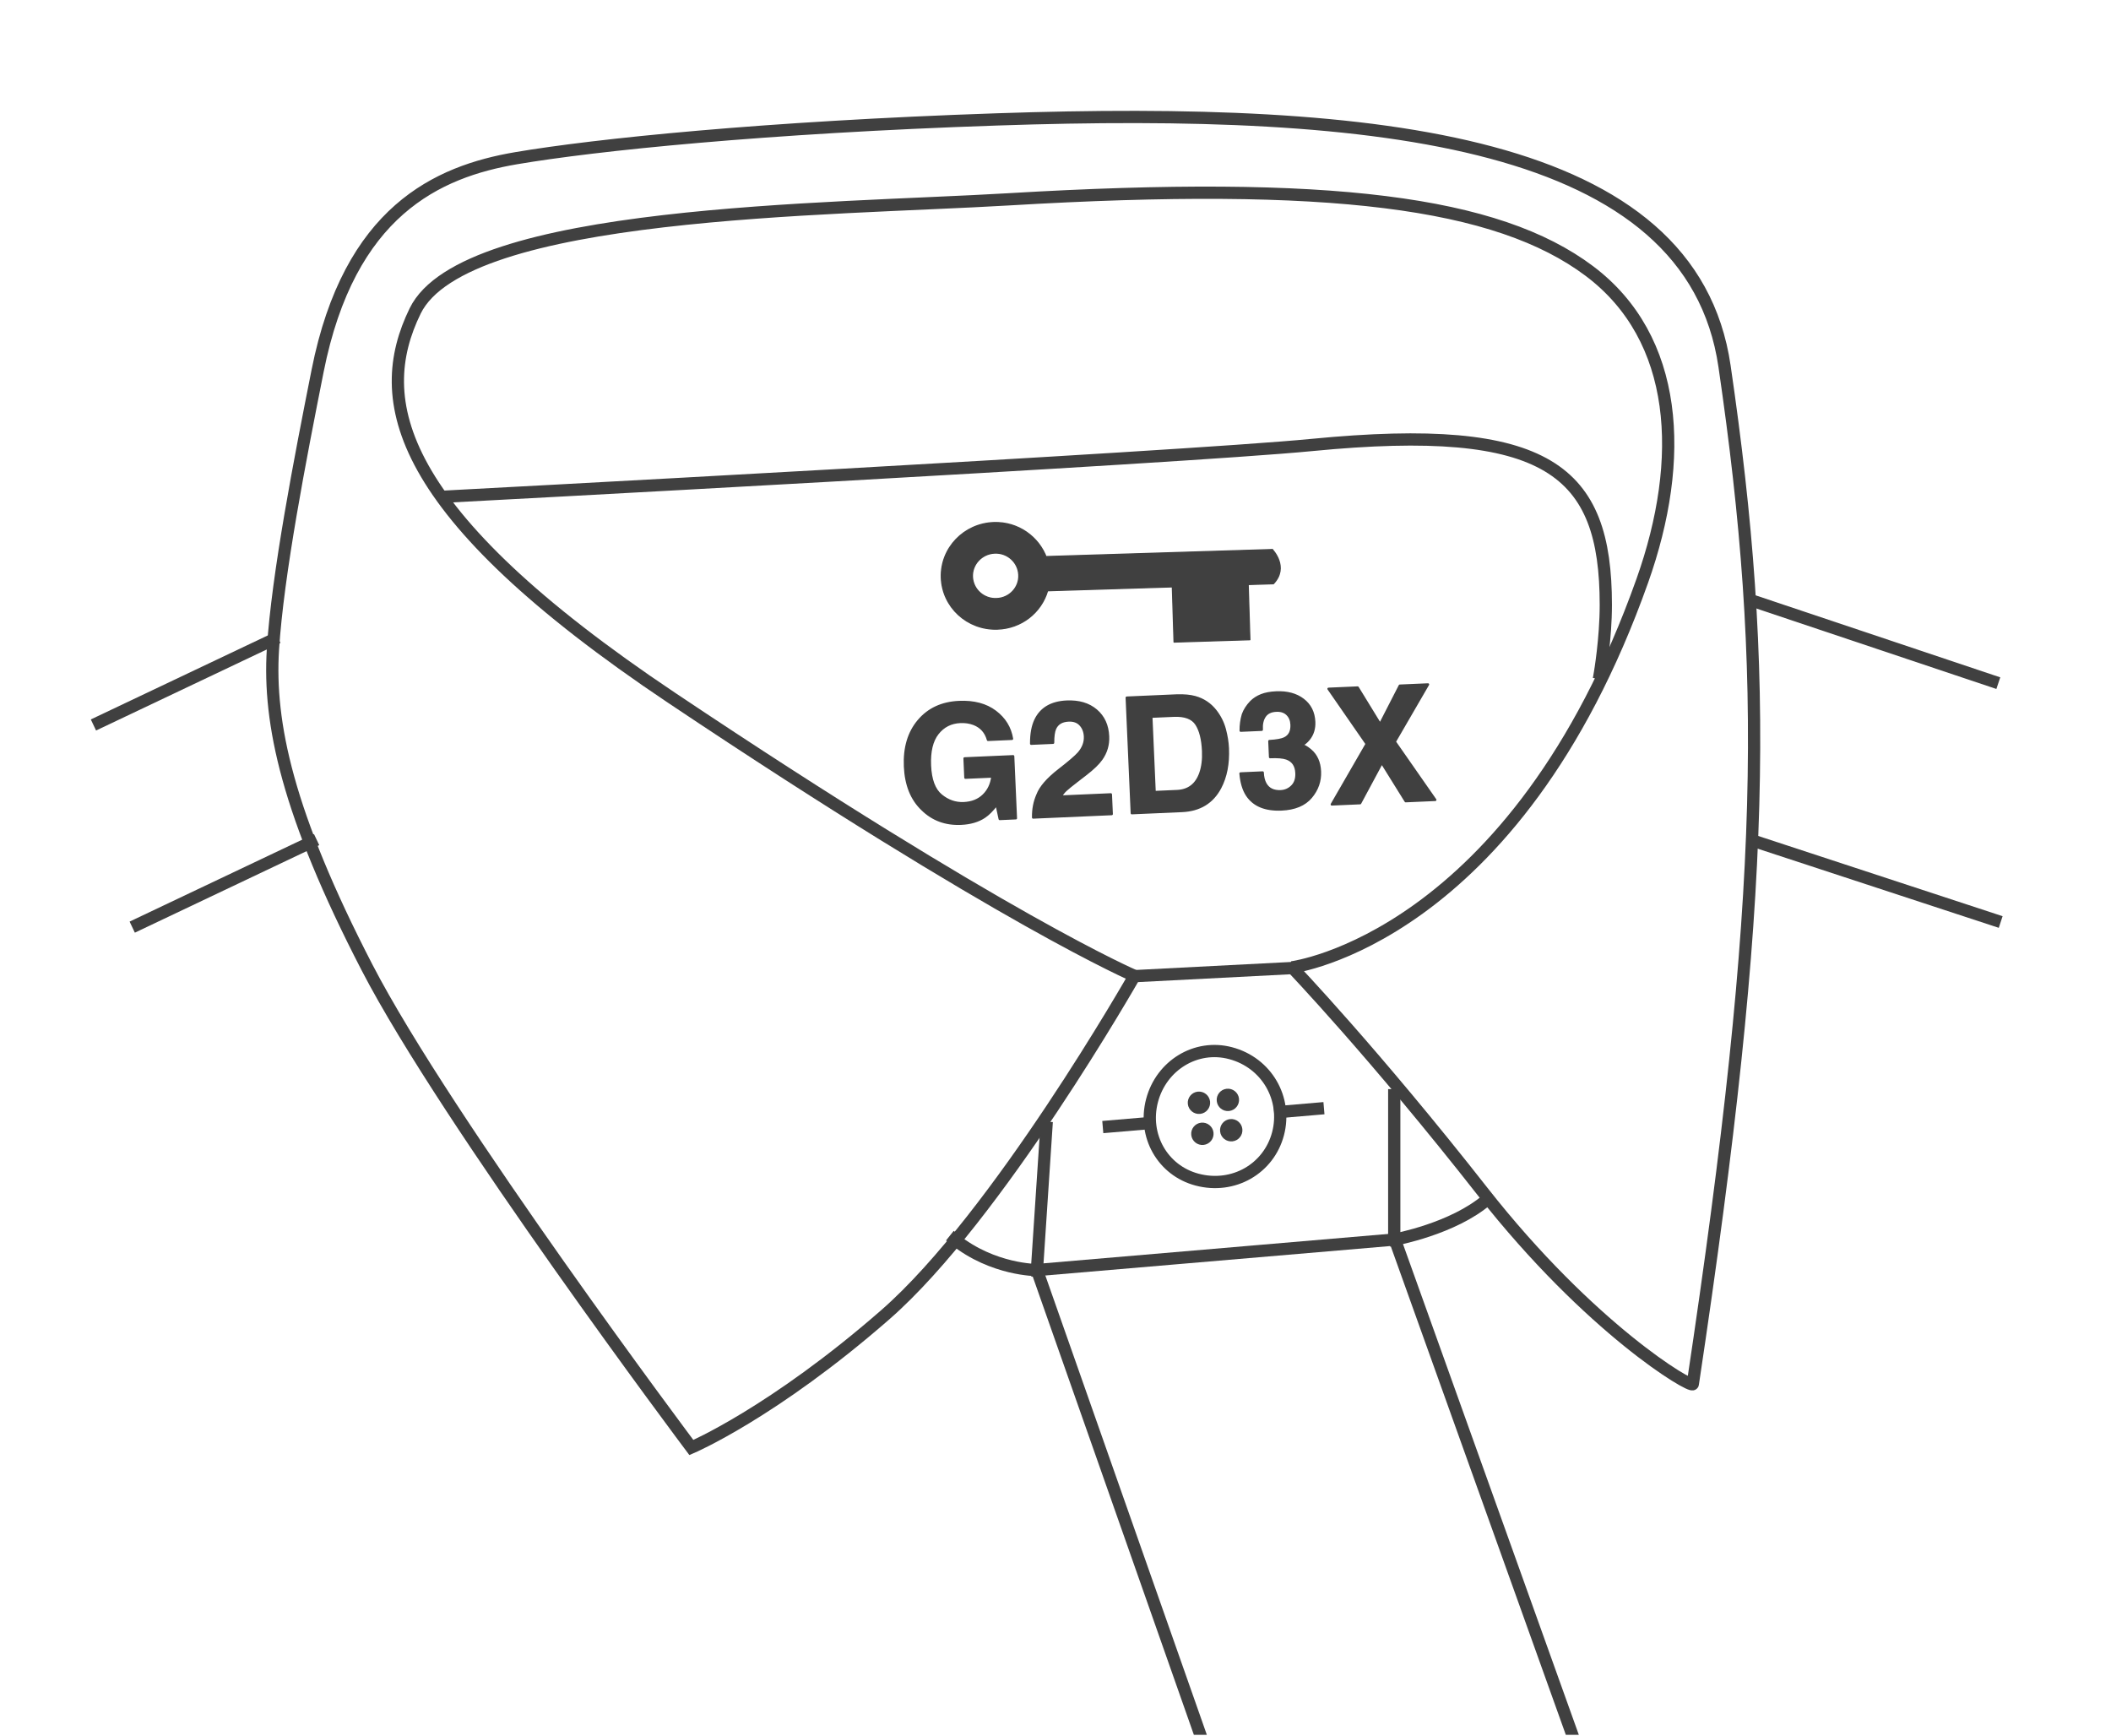 <?xml version="1.0" encoding="UTF-8" standalone="no"?>
<!DOCTYPE svg PUBLIC "-//W3C//DTD SVG 1.1//EN" "http://www.w3.org/Graphics/SVG/1.1/DTD/svg11.dtd">
<svg width="100%" height="100%" viewBox="0 0 1796 1477" version="1.1" xmlns="http://www.w3.org/2000/svg" xmlns:xlink="http://www.w3.org/1999/xlink" xml:space="preserve" xmlns:serif="http://www.serif.com/" style="fill-rule:evenodd;clip-rule:evenodd;stroke-linecap:square;stroke-miterlimit:1.5;">
    <rect id="Col-veste-Clé-de-Coupe" serif:id="Col veste Clé de Coupe" x="0.205" y="0.591" width="1795" height="1475.43" style="fill:none;"/>
    <clipPath id="_clip1">
        <rect id="Col-veste-Clé-de-Coupe1" serif:id="Col veste Clé de Coupe" x="0.205" y="0.591" width="1795" height="1475.43"/>
    </clipPath>
    <g clip-path="url(#_clip1)">
        <path d="M890.205,959.591L882.205,1080.59L1033.7,1511.46" style="fill:none;stroke:#404040;stroke-width:10.42px;"/>
        <path d="M1186.2,931.868L1186.2,1053.16L1337.7,1476.02" style="fill:none;stroke:#404040;stroke-width:10.42px;"/>
        <path d="M353.205,264.591C316.301,340.156 335.205,435.591 571.205,593.591C854.436,783.211 965.205,830.318 965.205,830.318C965.205,830.318 848.693,1035.19 753.205,1118.59C657.716,1202 588.205,1231.59 588.205,1231.59C588.205,1231.59 379.91,953.953 312.205,823.024C244.5,692.094 228.288,615.254 232.205,552.591C236.205,488.591 255.502,389.65 270.205,315.591C297.205,179.591 372.155,145.985 439.205,134.591C506.254,123.196 650.371,108.286 848.205,101.591C1173.2,90.591 1438.92,118.07 1467.2,311.591C1505.2,571.591 1503.2,758.591 1440.2,1177.59C1439.59,1181.67 1353.34,1131.06 1261.2,1013.59C1169.08,896.118 1099.2,823.024 1099.2,823.024C1099.2,823.024 1288.86,799.053 1397.2,494.253C1434.18,390.215 1428.27,287.752 1352.2,230.591C1274.01,171.823 1131.44,153.369 858.205,169.591C705.708,178.644 395.205,178.591 353.205,264.591Z" style="fill:none;stroke:#404040;stroke-width:10.42px;"/>
        <path d="M378.205,422.591C378.205,422.591 1003.21,389.591 1116.2,378.591C1317.67,358.979 1366.2,400.466 1366.2,514.591C1366.2,543.591 1361.2,572.591 1361.2,572.591" style="fill:none;stroke:#404040;stroke-width:10.42px;"/>
        <path d="M1100.2,823.591L964.205,830.591" style="fill:none;stroke:#404040;stroke-width:10.42px;"/>
        <path d="M1186.84,1054.59L882.205,1080.59" style="fill:none;stroke:#404040;stroke-width:10.42px;"/>
        <path d="M973.205,955.948L943.424,958.49" style="fill:none;stroke:#404040;stroke-width:10.42px;"/>
        <path d="M1121.2,943.316L1089.2,946.048" style="fill:none;stroke:#404040;stroke-width:10.42px;"/>
        <path d="M231.659,544.591L84.205,614.591" style="fill:none;stroke:#404040;stroke-width:10.42px;"/>
        <path d="M264.659,716.591L117.205,786.591" style="fill:none;stroke:#404040;stroke-width:10.42px;"/>
        <path d="M1492.37,511.591L1695.2,579.591" style="fill:none;stroke:#404040;stroke-width:10.42px;"/>
        <path d="M1492.37,715.591L1697.2,782.844" style="fill:none;stroke:#404040;stroke-width:10.42px;"/>
        <path d="M1186.84,1054.59C1186.84,1054.59 1236.2,1045.59 1265.2,1020.59" style="fill:none;stroke:#404040;stroke-width:10.42px;"/>
        <path d="M882.205,1080.59C882.205,1080.59 844.835,1080.72 812.205,1054.59" style="fill:none;stroke:#404040;stroke-width:10.42px;"/>
        <path d="M980.149,936.3C988.03,906.505 1017.46,888.257 1046.94,896.055C1077.8,904.216 1095.19,934.849 1087.32,964.644C1079.43,994.438 1049.33,1011.83 1018.48,1003.67C988.995,995.873 972.269,966.095 980.149,936.3Z" style="fill:none;fill-rule:nonzero;stroke:#404040;stroke-width:10.42px;stroke-linecap:butt;stroke-miterlimit:10;"/>
        <g>
            <path d="M1041.15,962.322C1040.76,958.814 1043.3,955.652 1046.8,955.264C1050.31,954.876 1053.47,957.408 1053.86,960.916C1054.25,964.423 1051.71,967.585 1048.21,967.973C1044.7,968.361 1041.54,965.829 1041.15,962.322Z" style="fill:#404040;stroke:#404040;stroke-width:6.25px;stroke-linecap:round;stroke-linejoin:round;"/>
            <path d="M1038.3,936.51C1037.91,933.003 1040.44,929.84 1043.95,929.452C1047.45,929.065 1050.62,931.597 1051.01,935.104C1051.39,938.612 1048.86,941.774 1045.35,942.162C1041.85,942.55 1038.68,940.017 1038.3,936.51Z" style="fill:#404040;stroke:#404040;stroke-width:6.25px;stroke-linecap:round;stroke-linejoin:round;"/>
            <path d="M1013.69,938.965C1013.3,935.458 1015.84,932.295 1019.34,931.907C1022.85,931.519 1026.01,934.052 1026.4,937.559C1026.79,941.066 1024.26,944.229 1020.75,944.617C1017.24,945.005 1014.08,942.472 1013.69,938.965Z" style="fill:#404040;stroke:#404040;stroke-width:6.25px;stroke-linecap:round;stroke-linejoin:round;"/>
            <path d="M1016.61,965.364C1016.22,961.857 1018.75,958.695 1022.26,958.307C1025.77,957.919 1028.93,960.451 1029.32,963.958C1029.71,967.466 1027.18,970.628 1023.67,971.016C1020.16,971.404 1017,968.871 1016.61,965.364Z" style="fill:#404040;stroke:#404040;stroke-width:6.25px;stroke-linecap:round;stroke-linejoin:round;"/>
        </g>
        <path d="M848.024,509.271C837.249,509.858 827.949,501.744 827.329,490.97C826.784,480.32 835.155,471.142 846.133,470.587C856.993,470.036 866.201,478.265 866.76,488.99C867.389,499.663 858.934,508.832 848.024,509.271M1082.5,467.569L890.372,473.539L890.411,474.796C883.843,456.786 866.216,443.975 845.659,444.613C820.107,445.407 800.074,466.395 800.851,491.378C801.63,516.461 822.924,536.077 848.476,535.283C869.034,534.644 885.843,521.115 891.276,502.631L997.41,499.333L998.87,546.296L1063.39,544.291L1061.93,497.328L1083.4,496.661C1096.98,482.465 1082.5,467.569 1082.5,467.569" style="fill:#404040;fill-rule:nonzero;stroke:#404040;stroke-width:1px;stroke-linecap:butt;stroke-linejoin:round;stroke-miterlimit:1.414;"/>
        <g>
            <path d="M840.589,629.492C838.724,622.849 834.682,618.327 828.463,615.928C824.989,614.61 821.165,614.043 816.992,614.226C809.006,614.576 802.574,617.853 797.699,624.057C792.824,630.261 790.649,639.364 791.175,651.365C791.705,663.456 794.862,671.89 800.646,676.669C806.43,681.448 812.867,683.682 819.956,683.372C826.911,683.067 832.523,680.828 836.79,676.655C841.058,672.482 843.566,667.15 844.316,660.659L821.365,661.665L820.646,645.263L861.971,643.451L864.283,696.192L850.553,696.794L847.929,684.617C844.14,689.459 840.695,692.906 837.593,694.957C832.265,698.531 825.607,700.493 817.621,700.843C804.474,701.419 793.507,697.38 784.721,688.724C775.574,680.04 770.655,667.83 769.965,652.095C769.268,636.181 773.128,623.23 781.546,613.242C789.965,603.253 801.443,597.94 815.981,597.302C828.589,596.75 838.857,599.473 846.785,605.471C854.713,611.47 859.446,619.179 860.982,628.598L840.589,629.492Z" style="fill:#404040;fill-rule:nonzero;stroke:#404040;stroke-width:2px;stroke-linecap:butt;stroke-linejoin:round;stroke-miterlimit:1.414;"/>
            <path d="M878.981,695.547C878.857,688.605 880.082,682.205 882.658,676.347C885.112,669.782 891.274,662.675 901.144,655.028C909.708,648.373 915.232,643.633 917.716,640.807C921.524,636.409 923.318,631.699 923.098,626.676C922.919,622.586 921.626,619.236 919.218,616.625C916.811,614.014 913.476,612.802 909.214,612.989C903.38,613.244 899.504,615.574 897.584,619.978C896.482,622.521 895.937,626.508 895.951,631.941L877.307,632.759C877.261,624.521 878.473,617.81 880.943,612.625C885.635,602.755 894.51,597.534 907.567,596.961C917.887,596.509 926.222,598.982 932.573,604.382C938.924,609.782 942.304,617.149 942.713,626.484C943.027,633.64 941.152,640.091 937.088,645.836C934.423,649.65 929.959,653.965 923.697,658.782L916.261,664.519C911.608,668.108 908.428,670.697 906.722,672.286C905.016,673.875 903.601,675.696 902.477,677.75L945.081,675.882L945.815,692.617L878.981,695.547Z" style="fill:#404040;fill-rule:nonzero;stroke:#404040;stroke-width:2px;stroke-linecap:butt;stroke-linejoin:round;stroke-miterlimit:1.414;"/>
            <path d="M979.499,609.773L982.312,673.915L1001.43,673.077C1011.21,672.648 1017.82,667.571 1021.26,657.845C1023.14,652.507 1023.92,646.216 1023.6,638.97C1023.16,628.969 1021.24,621.36 1017.85,616.142C1014.45,610.925 1008.04,608.522 998.614,608.935L979.499,609.773ZM1001.37,591.713C1007.52,591.532 1012.66,592.019 1016.8,593.174C1023.86,595.136 1029.67,599.045 1034.24,604.902C1037.91,609.64 1040.5,614.826 1042.01,620.46C1043.51,626.095 1044.38,631.49 1044.61,636.647C1045.18,649.715 1043.02,660.899 1038.12,670.199C1031.48,682.738 1020.66,689.336 1005.67,689.993L962.936,691.867L958.627,593.587L1001.37,591.713Z" style="fill:#404040;fill-rule:nonzero;stroke:#404040;stroke-width:2px;stroke-linecap:butt;stroke-linejoin:round;stroke-miterlimit:1.414;"/>
            <path d="M1074.26,657.258C1074.43,661.125 1075.2,664.298 1076.57,666.777C1079.11,671.342 1083.45,673.489 1089.59,673.22C1093.36,673.055 1096.59,671.633 1099.29,668.954C1101.98,666.275 1103.22,662.535 1103.01,657.735C1102.73,651.378 1099.94,647.247 1094.64,645.342C1091.63,644.272 1086.94,643.876 1080.57,644.155L1079.97,630.554C1086.2,630.191 1090.53,629.4 1092.95,628.181C1097.13,626.127 1099.09,622.255 1098.84,616.566C1098.68,612.876 1097.46,609.924 1095.18,607.708C1092.91,605.492 1089.79,604.47 1085.85,604.643C1081.31,604.842 1078.05,606.41 1076.04,609.349C1074.03,612.287 1073.18,616.132 1073.48,620.885L1055.57,621.669C1055.54,616.861 1056.17,612.268 1057.46,607.892C1058.87,604.045 1061.18,600.447 1064.41,597.099C1066.82,594.722 1069.73,592.858 1073.13,591.506C1076.53,590.154 1080.75,589.368 1085.77,589.148C1095.11,588.739 1102.74,590.798 1108.67,595.326C1114.6,599.853 1117.74,606.14 1118.09,614.185C1118.34,619.875 1116.85,624.75 1113.61,628.811C1111.56,631.351 1109.39,633.116 1107.1,634.107C1108.85,634.03 1111.43,635.409 1114.83,638.244C1119.92,642.519 1122.63,648.546 1122.98,656.325C1123.33,664.504 1120.79,671.819 1115.34,678.271C1109.89,684.722 1101.56,688.194 1090.34,688.686C1076.52,689.292 1066.72,685.245 1060.95,676.547C1057.91,671.915 1056.07,665.76 1055.42,658.084L1074.26,657.258Z" style="fill:#404040;fill-rule:nonzero;stroke:#404040;stroke-width:2px;stroke-linecap:butt;stroke-linejoin:round;stroke-miterlimit:1.414;"/>
            <path d="M1157.16,683.351L1133.07,684.408L1162.77,632.936L1130.31,586.06L1155.07,584.974L1174.17,616.136L1190.95,583.401L1214.91,582.351L1186.63,631.088L1221.1,680.548L1195.93,681.651L1175.62,649.007L1157.16,683.351Z" style="fill:#404040;fill-rule:nonzero;stroke:#404040;stroke-width:2px;stroke-linecap:butt;stroke-linejoin:round;stroke-miterlimit:1.414;"/>
        </g>
    </g>
</svg>
